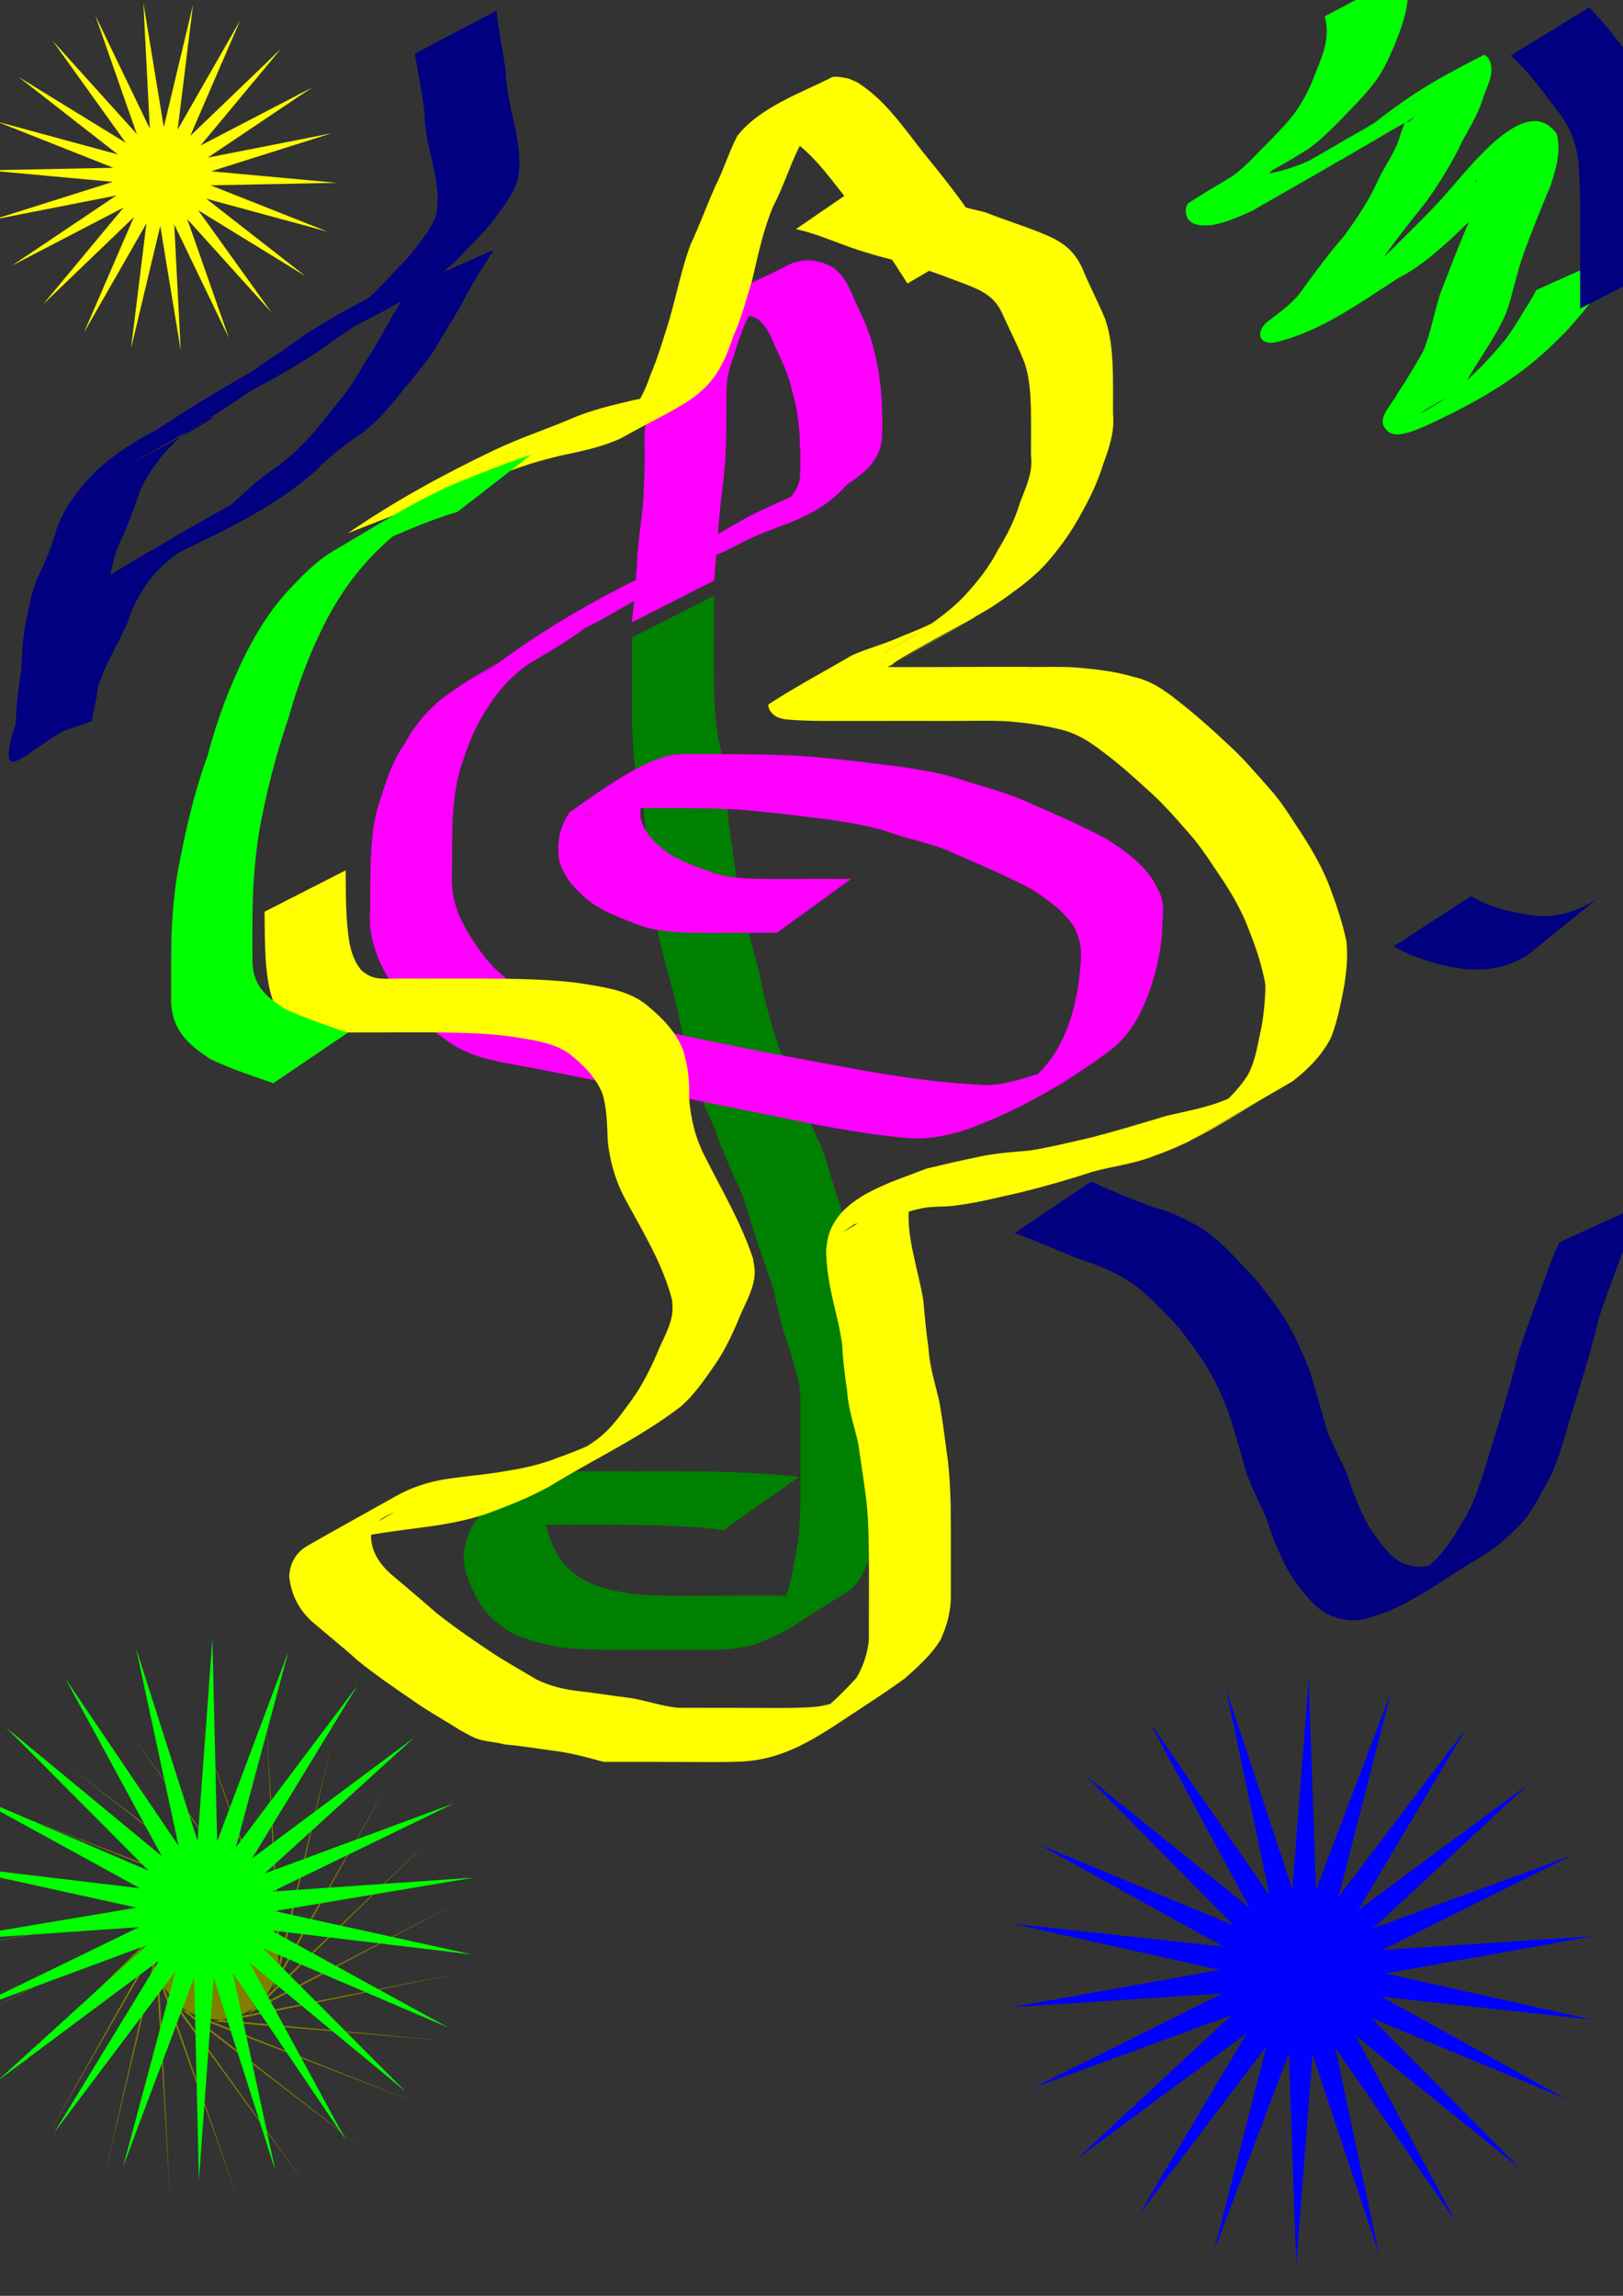 <?xml version="1.0"?>
<svg xmlns="http://www.w3.org/2000/svg" width="744.094" height="1052.362" viewBox="0 0 744.094 1052.362">
  <rect x="0" y="0" width="744.094" height="1052.362" fill="#333333" stroke="none"/>
  <path d="M331.716 701.375c-10.43-1.454-20.964-1.867-31.478-2.205-11.882-.243-23.768-.319-35.653-.301-11.411.315-22.909-.642-34.275.56-14.083 3.585-37.061 18.23 26.094-16.264.837-.457-1.586 1.09-2.23 1.793-1.532 1.67-1.844 3.02-2.655 5.075-2.586 8.057-.503 13.536 3.114 20.735 3.25 6.582 8.42 11.099 14.832 14.407 7.058 3.209 14.582 4.701 22.23 5.625 7.396.673 14.832.664 22.253.672 7.108-.028 14.215-.037 21.323-.066 7.184.002 14.367-.001 21.551-.001 7.749.34 15.332-.597 22.575-3.377 16.61-9.75-13.32 7.846-28.603 16.121-1.142.619 2.082-1.56 3.032-2.446 2.54-2.367 4.084-5.143 5.685-8.165 3.034-6.09 3.617-12.923 4.995-19.49 1.448-6.136 1.97-12.408 2.241-18.689.258-6.983.184-13.97.218-20.956-.031-7.171-.008-14.342-.03-21.513-.139-6.885.575-13.801-.936-20.565-1.872-6.221-3.532-12.501-5.585-18.666-2.674-7.432-4.079-15.236-5.837-22.919-2.934-8.613-5.97-17.186-8.822-25.837-2.294-7.08-4.102-14.37-7.087-21.2-3.301-6.095-5.514-12.646-8.349-18.947-2.748-8.286-6.615-16.12-9.951-24.173a259.46 259.46 0 01-7.73-27.867c-2.215-12.284-5.767-24.286-8.955-36.345-2.74-10.583-3.909-21.463-5.706-32.224-1.436-7.512-1.993-15.124-2.318-22.751.46-7.931-1.77-15.495-3.369-23.174-1.631-7.545-2.094-15.254-2.404-22.946-.17-7.397-.113-14.797-.121-22.196-.018-6.953.02-13.905.005-20.858l37.597-19.154c-.024 6.962 0 13.924-.05 20.886-.033 7.353-.048 14.707.084 22.058.171 7.495.512 15.006 1.942 22.386 1.562 7.882 4.298 15.599 3.814 23.725.21 7.483.667 14.962 1.917 22.355 1.732 10.705 2.507 21.555 5.117 32.11 3.073 12.124 7.038 24.054 9.345 36.34 1.923 9.199 4.581 18.213 7.506 27.14 3.235 8.028 7.109 15.79 9.97 23.968 2.905 6.287 5.134 12.85 8.405 18.973 3.103 6.948 4.866 14.394 7.203 21.622 2.835 8.777 5.605 17.548 8.856 26.182 1.942 7.494 3.32 15.145 5.851 22.47 2.215 6.246 3.905 12.634 5.792 18.983 1.88 7.056 1.395 14.23 1.381 21.482-.012 7.172.026 14.345.016 21.518.044 7.025.026 14.052-.095 21.076-.209 6.482-.428 12.991-1.893 19.34-1.514 6.834-2.254 13.831-4.563 20.469-1.014 2.122-1.863 4.331-3.037 6.37-.877 1.524-3.532 5.331-5.036 6.265-34.35 21.317-26.065 17.633-43.74 25.014-7.665 2.019-15.502 2.699-23.424 2.377-7.194.003-14.388.005-21.582.033-7.1 0-14.198.05-21.298.013-7.534-.061-15.089-.157-22.57-1.157-7.966-1.31-15.9-3.135-23.119-6.882-6.885-4.082-12.48-9.31-16.057-16.613-3.79-7.587-6.938-14.845-4.773-23.489 5.15-21.983 29.628-30.358 50.723-33.545 11.403-.462 22.826.035 34.235-.148 11.925.045 23.853-.046 35.772.38 10.789.371 21.559 1.057 32.297 2.182l-34.64 24.424z" fill="green"/>
  <path d="M289.687 285.306c1.04-9.499 1.906-19.009 2.45-28.55.357-8.349 1.849-16.583 2.574-24.905.63-8.128.781-16.284.858-24.433-.47-9.223.525-18.168 3.107-27.01 2.46-8.134 5.082-16.207 9.072-23.728 11.394-18.23 33.827-24.745 52.292-34.544 7.268-3.988 14.368-3.55 21.508.269 6.193 4.172 8.343 10.875 11.264 17.331 2.946 6.221 5.785 12.397 7.455 19.093 1.896 6.806 3.051 13.726 3.684 20.752.48 7.289.787 14.616.302 21.908-.97 9.777-8.246 15.593-15.926 20.607-14.868 16.726-31.34 17.842-47.886 26.451-3.43 1.785-6.659 3.57-10.247 5.034-6.964 3.466-14.177 6.254-20.879 10.23 10.685-6.155 21.35-12.345 32.055-18.465 1.321-.755-2.615 1.554-3.9 2.37-2.143 1.36-5.425 3.685-7.619 4.954a4839.109 4839.109 0 01-40.11 22.976c-10.477 5.928 20.872-11.996 31.308-17.995-1.513.935-3.002 1.91-4.538 2.805-13.434 7.828-26.872 15.65-40.37 23.367-6.038 3.452-12.66 5.848-18.91 8.877-12.572 7.229-34.997 18.905 22.912-13.16 1.548-.858-2.94 1.974-4.395 2.982-3.356 2.322-5.523 3.916-8.819 6.3-15.473 11.195-32.915 19.826-49.285 29.305-10.502 6.08 21.007-12.157 31.55-18.167 1.351-.77-2.67 1.597-3.974 2.445-1.389.902-2.734 1.869-4.101 2.803-6.835 5.131-12.64 11.352-17.155 18.588-5.481 7.984-9.124 16.706-12.017 25.883-2.844 8.041-3.805 16.45-4.37 24.903-.333 7.64-.321 15.292-.285 22.938-.43 8.527.027 13.723 3.055 21.716 3.164 7.09 7.365 13.634 12.132 19.74 5.296 6.725 12.319 11.848 19.46 16.462 10.911 6.486 24.037 8.315 36.233 11.204 37.994 9.233 76.404 16.527 114.858 23.55 18.364 3.295 36.84 6.046 55.486 6.975 9.146.914 17.694-1.828 26.254-4.566 1.568-.512 3.168-.935 4.703-1.538 1.916-.754 8.517-3.957 10.22-4.85 1.73-.907 6.81-3.828 5.117-2.854-33.666 19.363-40.647 24.128-26.117 14.518 10.512-6.769 16.962-16.577 21.162-28.099 2.84-7.872 4.423-16.057 5.261-24.357.653-7.533 1.069-12.938-2.312-19.849-4.606-7.875-12.416-13.037-19.85-17.998-11.073-5.875-22.637-10.784-34.134-15.772-9.567-4.746-20.118-6.523-30.1-9.955-9.508-3.35-19.52-4.766-29.438-6.314-12.259-1.406-24.484-3.075-36.783-4.117-10.71-.824-21.452-.954-32.187-1.04-8.29 0-16.58.028-24.87.065-5.222-.314-10.071.128-14.837 2.471-1.182.582-4.536 2.686-3.384 2.045 11.036-6.145 22.028-12.372 33.042-18.558-5.213 4.807-6.95 11.399-6.615 18.284 1.727 7.77 7.551 12.622 13.688 17.053 6.446 3.7 13.429 6.192 20.428 8.6 6.057 1.998 12.425 2.253 18.74 2.455 6.975.158 13.952.074 20.928.08 7.593-.053 15.185.001 22.778-.012l-34.031 24.729c-7.613-.002-15.225.07-22.838.063-7.03.038-14.066.06-21.091-.211-6.617-.393-13.22-1.055-19.453-3.496-7.239-2.708-14.523-5.409-21.015-9.699-6.912-5.279-13.157-11.352-15.432-20.053-1.2-7.773.315-15.452 4.887-21.975 4.904-2.972 30.815-23.302 46.818-26.112 3.799-.667 7.639-.385 11.467-.432 8.235.013 16.471-.006 24.706.115 10.736.136 21.472.495 32.17 1.464 12.368 1.195 24.711 2.71 37.034 4.276 10.125 1.609 20.273 3.183 29.942 6.75 10.2 3.029 20.44 5.867 30.103 10.45 11.715 5.082 23.458 10.204 34.673 16.32 8.058 5.416 16.288 11.083 21.223 19.691 1.39 2.699 2.616 4.686 3.354 7.662 1.145 4.619-.031 9.542.088 14.211-.6 8.668-2.27 17.187-5.078 25.425-3.929 11.993-9.657 23.057-20.215 30.557-20.052 14.682-42.367 27.518-65.957 35.69-8.857 2.65-17.791 4.346-27.09 3.243-18.118-1.71-36.007-5.082-53.821-8.747-38.508-7.92-77.09-15.473-115.658-23.09-13.152-2.541-27.14-3.893-38.505-11.576-7.314-5.112-14.579-10.513-20.086-17.626-5.063-6.431-9.519-13.283-12.821-20.803-3.082-8.057-4.613-14.316-3.841-23.023.006-7.74-.054-15.484.29-23.219.416-8.746 1.106-17.551 3.985-25.89 2.983-9.278 5.767-18.575 11.518-26.635 4.17-7.893 9.81-14.524 16.634-20.303 14.882-11.333 31.768-19.452 48.01-28.795 10.437-6.002-20.857 12.03-31.252 18.103-3.098 1.81 12.7-6.886 9.135-5.696 19.443-14.398 40.27-26.792 61.928-37.61 4.636-2.129 9.34-4.138 13.871-6.485 1.615-.836 6.357-3.529 4.79-2.607-35.746 21.028-40.663 24.392-26.644 15.143 77.419-44.698 33.027-19.118 8.686-4.897-1.303.761 2.679-1.4 3.952-2.209 5.922-3.762 1.454-1.608 7.54-5.16 13.24-7.73 26.557-15.327 39.835-22.99 6.94-3.62 14.165-6.646 21.227-10.017 14.902-7.136 48.439-24.881-14.068 9.735 7.277-3.703 15.27-8.425 17.38-16.852.792-7.052.257-14.172-.007-21.25-.52-6.823-1.483-13.591-3.492-20.156-1.396-6.499-4.106-12.419-6.944-18.404-2.557-5.492-4.167-11.535-9.77-14.754-6.822-2.579-12.986-.769-19.169 2.795-13.14 6.697-32.84 18.222 26.491-16.093.957-.553-1.83 1.247-2.666 1.97-1.712 1.484-3.334 3.472-4.812 5.171-4.444 7.118-7.153 14.927-9.575 22.938-.453 1.373-2.396 7.125-2.694 8.576-1.164 5.677-.8 11.557-.912 17.301-.035 8.245-.029 16.5-.7 24.724-.699 8.304-1.909 16.533-2.626 24.821-.629 9.391-1.535 18.759-2.228 28.145l-37.77 19.244z" fill="#f0f"/>
  <path d="M399.872 81.075c8.345 2.534 16.478 5.747 24.673 8.748 8.888 3.04 17.982 5.313 27.116 7.467 8.53 3.403 17.319 6.119 25.835 9.545 8.82 3.599 14.22 6.933 18.485 15.592 3.233 8.004 7.32 15.624 10.61 23.6 2.574 7.156 3.218 14.701 3.55 22.232.228 7.099.138 14.203.134 21.305.833 8.222-1.691 15.601-4.493 23.165-2.35 7.786-5.816 15.12-9.808 22.183-4.165 7.877-9.189 15.11-15.005 21.84-5.708 6.842-12.884 12.092-20.068 17.252-1.52 1.047-5.75 4.007-7.415 4.98-13.216 7.716-26.527 15.268-39.757 22.961-10.686 6.215 42.969-24.463 32.127-18.524-56.976 31.208-24.465 15.232-43.537 24.544-6.818 4.118-14.392 6.595-21.704 9.615-7.642 3.36-15.762 4.975-23.004 9.249 11.47-6.575 23.045-12.967 34.407-19.724 2.747-1.633-4.47 1.499-.954-1.878.232-.222 8.018.346 8.476.369 8.191.24 16.389.22 24.583.182 7.993-.024 15.986-.059 23.98-.074 7.158-.026 14.316-.01 21.475-.026 8.848.268 17.735-.39 26.546.528 8.077.758 16.052 1.796 23.835 4.126 7.7 1.698 14.063 6.08 20.083 10.948 7.675 5.95 14.968 12.384 22.025 19.05 7.575 6.724 14.063 14.5 20.771 22.054 5.529 6.291 9.724 13.544 14.38 20.463 4.81 7.519 9.28 15.355 12.433 23.72 3.048 8.147 5.832 16.331 7.62 24.855.79 6.799.046 13.69-.975 20.425-1.574 8.03-3.077 16.2-6.102 23.824-4.107 8.09-10.542 14.514-17.636 20.014-111.068 64.239-5.673 3.504-8.57 5.153-18.79 10.692-34.502 21.898-54.196 28.76-9.22 3.783-19.123 4.93-28.7 7.447-10.96 3.632-22.104 6.777-33.31 9.571-9.854 2.133-19.532 4.736-29.557 5.956-5.074.796-10.266.22-15.31 1.224-2.735.545-5.405 1.384-8.121 2.02-7.768 1.763-15.666 3.154-23.297 5.454-13.958 9.748 2.032-1.553 30.592-16.963.847-.457-1.444 1.286-2.058 2.027-2.012 2.431-2.672 5.21-3.36 8.203-.48 6.796.612 13.62 2.061 20.243 1.5 7.3 3.54 14.425 4.641 21.807.638 7.12 1.227 14.193 2.307 21.264.444 8.101 2.899 15.825 4.764 23.667 1.599 8.138 2.512 16.403 3.661 24.618 1.15 7.714 1.497 15.507 1.74 23.291.122 7.247.104 14.494.096 21.74.01 7.083-.02 14.165-.001 21.248-.111 6.775-1.956 13.216-4.769 19.324-4.215 6.859-10.367 12.304-16.328 17.625-5.691 4.183-11.605 8.09-17.511 11.972-19.517 12.676-34.524 24.627-56.437 26.084-7.088.38-14.187.278-21.281.26-7.117-.049-14.235-.034-21.353-.067-7.17.007-14.338-.014-21.508-.004-7.218-1.95-14.382-3.974-21.808-4.937-7.887-1.043-15.721-2.366-23.662-3.058-4.441-1.282-9.336-1.193-13.628-3.017-2.412-1.025-4.634-2.45-6.961-3.653-7.232-4.619-14.737-8.7-21.72-13.697-8.404-5.768-16.81-11.493-24.75-17.893-6.738-6.134-13.88-11.788-20.8-17.714-6.322-5.572-9.926-12.632-10.812-20.953.203-6.177 3.136-11.155 8.532-14.236 13.183-7.527 26.479-14.856 39.719-22.284 7.446-4.337 15.446-6.894 23.903-8.223 8.781-1.327 17.702-1.971 26.446-3.521 8.282-1.304 16.486-2.99 24.274-6.138 9.957-3.543 19.656-7.61 28.727-13.084 18.66-10.788-17.647 10.21-26.928 15.45-1.332.752 2.569-1.661 3.858-2.484 4.001-2.557 7.963-5.096 11.83-7.853 6.952-4.833 11.703-11.928 16.673-18.633 4.736-6.63 8.393-13.87 11.621-21.322 2.406-6.215 6.394-12.317 7.013-19.118.156-1.712-.069-3.438-.103-5.156-4.131-16.227-12.96-30.614-20.856-45.201-4.873-8.632-7.634-18.057-8.698-27.858-.288-7.47-.314-14.738-2.475-21.943-3.24-7.535-9.028-13.345-15.424-18.28-7.538-5.135-16.82-6.126-25.619-7.55-10.37-1.49-20.85-1.81-31.31-1.975-9.542-.117-19.086-.08-28.628-.022-8.736-.016-17.472.006-26.208.04-9.12.367-13.056.28-19.399-6.69-5.897-7.552-6.976-17.125-7.74-26.366-.45-7.43-.462-14.876-.541-22.316l37.231-18.993c-.009 7.336.013 14.676.45 22.002.663 8.221 1.178 16.996 6.57 23.677 5.524 5.103 10.351 3.898 17.467 3.953 8.722.026 17.444.03 26.165-.014 9.52.03 19.041.01 28.56.197 10.577.314 21.168.758 31.63 2.481 9.46 1.63 19.12 3.11 26.874 9.264 6.909 5.66 13.327 11.95 16.776 20.37 2.47 7.47 3.163 14.843 2.95 22.695.766 9.355 2.9 18.401 7.332 26.767 7.706 15.311 16.503 30.167 21.949 46.508.263 2.013.768 4.008.79 6.038.075 7.055-3.874 13.683-6.578 19.917-3.153 7.71-6.577 15.254-11.258 22.189-4.839 6.977-9.742 14.324-16.204 19.85-18.63 14.35-40.297 24.303-60.212 36.63-9.398 5.111-19.343 9.073-29.401 12.696-8.054 2.599-16.332 4.278-24.713 5.449-8.834 1.18-17.68 2.261-26.477 3.712-8.221 1.808-15.83 5.128-23.277 9.028 10.85-6.338 21.753-12.585 32.55-19.013 1.057-.63-2.227 1.046-3.32 1.61-3.552 1.836-6.119 4.412-7.015 8.425-.222 7.362 3.631 13.204 8.965 18.049 6.874 5.899 13.878 11.646 20.663 17.648 7.87 6.343 16.198 12.024 24.579 17.665 6.943 4.745 14.376 8.709 21.551 13.082 6.246 3.047 12.79 4.665 19.713 5.4 7.966.897 15.872 2.208 23.826 3.202 7.212 1.236 14.163 3.684 21.447 4.42 7.167.01 14.333-.01 21.5.018 7.122-.009 14.245.05 21.368.059 7.012.012 14.043.048 21.03-.625 18.309-2.579 41.81-19.05-16.71 14.419 5.87-3.941 11.652-8.01 17.761-11.583 6.13-4.753 11.613-10.344 16.872-16.032 3.16-5.4 5.093-11.266 5.667-17.52.026-7.089.006-14.178.038-21.268.008-7.212.034-14.426-.07-21.638-.119-7.664-.382-15.335-1.377-22.945-1.084-8.105-2.284-16.191-3.513-24.27-1.764-7.969-4.604-15.692-5.042-23.89-1.031-7.092-1.96-14.148-2.285-21.315-.96-7.303-2.935-14.329-4.516-21.505-1.583-7.145-2.72-14.384-2.85-21.721.309-2.196.597-4.87 1.244-7.007 5.381-17.77 28.682-23.977 44.926-30.377 7.748-1.848 15.508-3.638 23.306-5.263 7.83-1.76 15.714-2.246 23.69-2.959 9.777-1.46 19.33-3.99 28.973-6.133 11.215-2.99 22.344-6.268 33.446-9.651 9.573-2.33 19.36-3.9 28.465-7.857 4.042-1.636 5.003-1.959 8.961-3.827 1.522-.718 5.97-3.097 4.524-2.237-41.117 24.448-46.454 26.18 8.97-5.188 10.667-6.037-21.172 12.352-31.758 18.529 7.426-4.505 13.616-10.701 18.427-17.942 3.87-6.916 4.753-15.075 6.541-22.716 1.056-6.303 1.677-12.739 1.68-19.13-1.5-8.38-4.133-16.37-7.259-24.28-2.913-8.098-7.169-15.661-11.819-22.884-4.642-6.72-8.898-13.716-14.112-20.02-6.552-7.502-12.976-15.143-20.467-21.75-7.103-6.503-14.278-12.943-22.076-18.617-5.78-4.44-11.91-8.036-19.144-9.54-7.66-1.87-15.457-2.89-23.314-3.533-8.822-.471-17.66-.132-26.491-.156-7.139-.015-14.277.001-21.416-.012-7.968.003-15.937.003-23.906.026-8.274-.005-16.553.107-24.818-.353-4.696-.362-10.207-.098-12.601-5.081-.338-.703-.791-1.91-.138-2.335 12.3-8.01 25.313-14.87 37.969-22.305 7.566-3.384 15.638-5.382 23.17-8.862 7.33-2.853 14.527-6.022 21.415-9.839 1.279-.661 5.077-2.714 3.837-1.984-10.73 6.317-43.16 24.855-32.31 18.745 3.859-2.173 90.628-52.38 7.66-4.311-2.586 1.498 10.744-6.18 7.566-4.816 7.249-4.812 14.448-9.95 20.418-16.318 5.947-6.452 11.326-13.206 15.304-21.086 4.183-6.714 7.754-13.836 10.013-21.443 2.67-7.193 6.131-13.87 5.068-21.799.052-7.056.091-14.112-.019-21.168-.22-7.07-.594-14.206-2.84-20.976-3.067-7.963-7.028-15.54-10.526-23.318-3.446-7.396-9.313-10.143-16.714-12.984-8.4-3.228-16.865-6.335-25.414-9.135-9.23-2.297-18.455-4.602-27.424-7.81-8.222-2.925-16.28-6.418-24.829-8.294l34.959-23.941z" fill="#ff0"/>
  <path d="M159.462 244.43c21.169-14.544 43.762-26.949 66.934-37.997 11.55-5.547 23.747-9.52 35.52-14.515 9.239-4.075 19-6.19 28.746-8.56 9.37-1.69 18.537-3.786 26.728-8.753-56.863 32.326-33.907 23.13-25.373 10.527 2.771-4.093 4.5-8.492 6.15-13.109 3.525-8.386 6.103-17.085 8.795-25.758 3.277-11.37 5.513-22.975 9.59-34.101 4.184-8.83 7.469-18.043 11.464-26.951 3.795-7.434 6.134-15.542 10.02-22.91 10.387-13.402 30.667-20.267 43.464-26.946 1.148-.599 6.555.387 7.433.655 1.431.436 2.751 1.178 4.126 1.768 12.479 7.753 21.025 20.414 29.963 31.798 9.215 11.217 18.17 22.551 26.068 34.731l3.018 4.534-36.073 21.097-2.97-4.61c-7.666-12.126-16.223-23.605-25.336-34.688-8.518-10.72-16.969-23.01-29.49-29.266-3.079-.731-3.86-1.26-7.012-.698-.98.176-3.68 1.487-2.829.969 59.302-36.069 40.215-24.513 28.255-16.273-5.237 6.375-6.428 15.315-10.472 22.467-4.334 8.739-7.127 18.12-11.702 26.76-4.602 10.85-6.935 22.33-9.622 33.771-2.698 8.687-4.857 17.552-8.731 25.835-8.849 28.041-20.336 29.243-51.419 46.683-8.696 4.063-18.04 5.912-27.392 7.908-9.65 2.255-19.1 5.063-28.23 8.975-11.78 4.628-23.698 8.954-35.096 14.501-13.844 6.72-38.268 21.341 16.886-11.037 3.018-1.771-6.06 3.518-8.925 5.526-1.026.718-2.017 1.484-3.025 2.226l-39.463 15.44z" fill="#ff0"/>
  <path d="M209.766 234.634c-9.508 2.809-18.74 6.542-27.844 10.467-16.104 6.03-52.43 27.995 11.261-8.464-8.012 4.57-14.952 10.428-21.384 16.977-8.844 8.84-15.99 19.103-21.849 30.103-7.448 14.34-13.176 29.413-17.548 44.944a358.543 358.543 0 00-12.213 45.358c-2.408 11.387-3.507 22.95-4.138 34.55-.372 10.295-.365 20.6-.306 30.9-.1 12.108 5.795 17.173 15.367 23.278 9.266 4.027 18.82 7.377 28.381 10.629l-34.192 23.143c-9.847-3.464-19.855-6.643-29.23-11.284-10.406-6.917-17.4-13.48-17.64-26.747.028-10.367-.074-20.738.257-31.101.465-11.865 1.747-23.686 4.264-35.305 3.055-15.525 6.787-30.788 12.227-45.682a244.326 244.326 0 0116.954-45.63c5.597-11.215 12.248-21.905 20.931-31.023 6.356-6.744 12.81-13.296 20.965-17.906 20.199-11.781 39.126-24.294 60.804-32.686 9.4-3.74 18.799-7.482 28.443-10.555l-33.51 26.034z" fill="#0f0"/>
  <path d="M600 769.505l3.354 96.77 34.363-90.525-24.045 93.795 58.475-77.178-49.497 83.222 77.85-57.577-70.938 65.906 90.918-33.313-86.632 43.251 96.62-6.348L635.16 904.6l94.495 21.13-96.263-10.452 84.715 46.896-89.42-37.15 68.071 68.865-75.33-60.837 45.912 85.252-55.14-79.595 20.034 94.733-30.481-91.906-7.467 96.54-3.354-96.77-34.363 90.526 24.045-93.796-58.475 77.178 49.497-83.221-77.85 57.577 70.937-65.906-90.918 33.312 86.633-43.25-96.62 6.348 95.308-17.092-94.495-21.13 96.262 10.452-84.714-46.896 89.419 37.149-68.07-68.864 75.33 60.837-45.912-85.252 55.14 79.595-20.034-94.733 30.481 91.905z" fill="#00f"/>
  <path d="M154.286 83.79l-57.697 1.167 53.651 21.257-55.688-15.136 45.49 35.51-49.17-30.211 33.643 46.888-38.665-42.84 19.07 54.466-25.03-51.998 2.953 57.633-9.366-56.944-13.405 56.13 7.057-57.275-28.675 50.08L61.36 99.55l-41.622 39.973 36.901-44.369-51.198 26.627 47.907-32.175-56.627 11.125 55.032-17.375-57.467-5.28 57.697-1.166L-1.67 55.654 54.02 70.789 8.53 35.28 57.7 65.49 24.056 18.603l38.665 42.84-19.07-54.467 25.03 51.999L65.729 1.34l9.366 56.944 13.404-56.13-7.056 57.275 28.675-50.08L87.21 62.318l41.623-39.973-36.902 44.368 51.199-26.627L95.224 72.26l56.626-11.125L96.82 78.511z" fill="#ff0"/>
  <path d="M82.857 920.934l85.704 65.714-91.45-71.47 63.72 87.198-67.61-94.339 36.57 101.617L71.5 900.09l6.46 107.804-5.873-115.915-24.173 105.258L74.936 884.36l-52.849 94.184 57.728-100.69-77.242 75.48 83.757-80.347-95.379 50.66 103-53.495-105.787 21.736 113.9-22.31-107.627-8.947 115.572 10.684L9.263 832.408l107.88 42.811-85.704-65.714 91.449 71.47-63.718-87.198 67.609 94.339-36.57-101.618L128.5 896.064l-6.46-107.804 5.873 115.915 24.173-105.258-27.022 112.875 52.849-94.184-57.728 100.69 77.242-75.48-83.757 80.347 95.379-50.66-103 53.495 105.787-21.736-113.9 22.31 107.627 8.947L89.99 924.837l100.746 38.907z" fill="olive"/>
  <path d="M-908.571 1315.22l11.154-34.795-23.34 28.113 20.506-30.242-30.314 20.398 28.195-23.24-34.833 11.032 33.6-14.355-36.53.77 36.284-4.307-35.268-9.552 36.027 6.09-31.148-19.101 32.853 15.993-24.505-27.103 27.016 24.6-15.877-32.908 18.99 31.215-5.961-36.048 9.427 35.301 4.436-36.268-.9 36.527 14.473-33.55-11.155 34.795 23.34-28.113-20.506 30.242 30.315-20.398-28.195 23.24 34.833-11.032-33.6 14.355 36.53-.77-36.284 4.306 35.268 9.553-36.027-6.09 31.148 19.101-32.853-15.993 24.505 27.103-27.016-24.6 15.877 32.908-18.991-31.215 5.962 36.048-9.427-35.301-4.436 36.268.9-36.527z" fill="red"/>
  <path d="M205.714 929.505l-85.264-36.534 65.457 65.728-71.518-59.076 44.287 81.507-51.977-76.832 19.53 90.683-28.225-88.363-6.81 92.511-2.187-92.736L56.41 993.24l24.028-89.596-55.743 74.145 48.296-79.197-74.374 55.436 68.652-62.382-86.98 32.237 83.447-40.514-92.539 6.426 91.48-15.363-90.6-19.905 92.103 11.032-81.323-44.624 85.265 36.534L2.665 791.74l71.518 59.075-44.288-81.507 51.978 76.832-19.531-90.682 28.226 88.363 6.809-92.512 2.187 92.737 32.597-86.847-24.028 89.596 55.744-74.144-48.297 79.197 74.375-55.437-68.653 62.383 86.98-32.237-83.447 40.514 92.54-6.426-91.481 15.363 90.6 19.905-92.103-11.032zM644.8-12.276c1.89 9.342.178 17.936-3.053 26.715-2.566 7.062-5.49 13.971-9.44 20.37-4.344 6.45-9.798 12.03-15.2 17.585-5.462 5.647-10.933 11.252-17.277 15.909-15.939 9.736-5.47 3.389-42.753 24.43-2.142 1.208-8.575 4.82-6.436 3.607 33.78-19.155 43.06-27.792 31.98-17.723l-.692.783c-.032.013-.132.042-.097.04 1.752-.079 5.594-1.181 7.262-1.676 6.271-1.758 12.316-4.457 18.069-7.508-12.244 7.008-84.29 48.282 5.803-3.438C624.04 60.46 590.855 79.6 579.764 85.93c-1 .57 1.957-1.215 2.928-1.834 10.536-6.728-4.894 3.035 5.717-3.667 13.1-7.5 26.171-15.05 39.299-22.502 1.08-.613 2.233-1.093 3.324-1.689 20.103-10.99-45.664 26.808-26.265 14.902 1.044-.64 2.09-1.277 3.135-1.915 107.073-61.76 3.96-2.446 6.006-3.554 13.399-7.258 26.46-15.124 39.704-22.658 1.262-.718 5.075-2.827 3.817-2.1-35.685 20.62-42.276 24.805-28.331 16.086 18.05-13.663 25.088-18.411 51.052-31.779.7-.36 1.357.797 2.036 1.195 3.686 5.728.217 11.785-1.935 17.5-2.104 7.613-6.306 14.292-10.035 21.168-4.425 9.545-10.047 18.463-16.113 27.035-6.044 7.716-12.204 15.325-17.957 23.265-4.267 6.613-9.945 11.83-16.112 16.596-.742.642-1.514 1.25-2.224 1.927-4.167 3.975-2.53-1.413-1.302-2.116.655-.374 1.438-.457 2.156-.686.874-.21 1.757-.382 2.621-.63 2.402-.69 4.084-1.328 6.347-2.45 1.135-.564 4.43-2.465 3.33-1.834-36.332 20.86-43.11 25.03-28.96 16.421 7.992-4.341 15.31-9.624 22.283-15.434 7.317-6.315 14.157-13.155 21.002-19.973 6.033-6.03 12.142-11.975 17.753-18.404 11.675-13.193 36.894-46.515 50.524-27.64 2.441 7.859-.233 16.057-2.56 23.639-4.484 10.751-8.894 21.494-12.805 32.469-2.964 8.472-4.604 17.316-7.504 25.808-3.039 7.296-7.41 13.958-11.617 20.623-1.89 3.193-4.13 6.193-5.808 9.513-.44.87-1.846 3.242-1.005 2.748.237-.14.161-.526.241-.79 1.45-1.085 1.491-1.25 3.536-1.958 5.183-1.793 9.735-3.473 14.517-6.27-59.762 32.752-36.774 22.513-25.102 13.588 3.243-2.48 6.186-5.295 9.135-8.108 5.64-5.295 10.82-10.995 15.712-16.978 4.087-5.338 7.253-11.294 10.931-16.919 2.115-3.647 1.079-1.789 3.107-5.577l38.521-17.287c-2.074 3.828-1.068 1.877-3.012 5.853-3.555 5.833-7.402 11.486-10.784 17.42-4.95 6.05-9.808 12.136-15.593 17.439-16.275 16.23-33.804 26.47-55.662 36.907-4.347 2.11-13.705 6.517-18.59 5.798-.944-.14-1.768-.72-2.652-1.081-.706-.83-1.614-1.523-2.118-2.49-2.529-4.84 4.497-10.994 6.09-14.899 4.31-6.405 8.29-13.078 12.061-19.807 3.403-8.36 4.858-17.258 7.58-25.838 4.19-10.816 8.213-21.684 12.899-32.305 2.14-6.353 4.072-12.923 4.005-19.678-.68-.353-.299-.314-.937.661l33.923-20.246c1.037-.59-1.807 1.561-2.636 2.418-.816.844-4.975 5.743-5.722 6.618-5.534 6.578-11.425 12.77-17.643 18.716-6.876 6.854-13.76 13.705-20.906 20.28-6.833 5.983-13.833 11.875-21.994 15.991-17.789 11.42-35.44 24.408-56.17 29.456-7.756 1.56-9.573-4.412-4.13-9.267 6.091-4.66 12.498-8.978 16.756-15.551 5.795-7.991 11.688-15.882 18.151-23.355 6.151-8.235 11.92-16.914 16.129-26.316 3.3-6.935 8.16-13.143 10.11-20.67.358-.983 4.201-11.675 4.432-11.697.388-.037.546.556.82.834-6.111 12.742-.37.403 33.968-19.378 1.022-.589-1.971 1.3-2.896 2.032-2.256 1.785-4.22 3.923-6.598 5.566-1.16.91-2.356 1.774-3.534 2.661-16.206 11.09-3.766 2.715-43.488 25.526-1.278.734-5.168 2.838-3.896 2.092 10.786-6.326 43.31-25.023 32.443-18.835-7.53 4.288-88.017 51.014-6.084 3.467-14.73 9.454-31.182 18.418-45.634 26.79-2.19 1.269-8.903 4.819-6.724 3.53 10.93-6.458 21.93-12.792 32.896-19.188-15.476 10.202-31.241 18.647-47.59 28.218-1.952 1.142 100.945-58.335-5.947 3.264-6.067 2.756-12.21 5.528-18.836 6.624-5.933.502-12.322-.179-11.675-7.85.439-.786.558-1.872 1.315-2.358 12.58-8.084 25.578-15.496 38.41-23.172 2.12-1.268 8.692-4.686 6.565-3.432-10.877 6.411-21.842 12.671-32.748 19.034-1.108.647 2.238-1.258 3.357-1.887 6.908-3.72 12.22-9.47 17.673-15.023 5.354-5.407 10.766-10.797 15.44-16.818 4.31-6.02 7.41-12.672 9.967-19.614 3.331-8.116 6.137-15.752 3.658-24.601L644.8-12.276z" fill="#0f0"/>
  <path d="M728.651 3.364c7.427 7.809 13.995 16.399 20.445 25.019 6.173 7.079 9.693 14.965 11.463 24.08 1.308 11.48.972 23.074.948 34.608-.084 11.857-.087 23.714-.179 35.571l-36.876 18.78c-.044-11.827.032-23.654.014-35.481-.008-11.24.125-22.527-1.034-33.721-1.401-8.54-4.62-15.859-10.295-22.522-6.272-8.52-12.683-17.107-20.544-24.237L728.65 3.364zM227.657 4.866c.84 9.148 2.91 18.114 4.105 27.222.306 8.487 2.213 16.643 4.052 24.882 1.771 7.854 2.933 15.744 1.86 23.756-1.618 7.712-6.705 13.722-11.265 19.887-4.472 6.06-10.078 11.127-15.18 16.642-15.456 16.145-36.141 25.963-55.999 35.784-1.352.736-2.687 1.504-4.056 2.208-1.323.681-2.693 1.27-4.019 1.946-21.403 10.924 44.88-27.388 25.26-14.47-1.106.73-2.173 1.517-3.26 2.275-6.556 4.575-13.252 8.919-19.746 13.587-17.568 12.53-37.27 21.643-55.956 32.324 62.202-37.236 32.112-18.492 18.132-9.508-17.24 11.997-35.642 22.166-53.988 32.375 61.607-32.28 37.672-23.553 26.441-14.57-3.094 2.474-5.785 5.35-8.447 8.267-4.711 5.464-8.842 11.416-11.612 18.09-2.459 7.257-4.986 14.418-8.219 21.372-3.214 6.227-4.384 13.103-5.884 19.864-1.627 6.805-2.049 13.788-2.374 20.75-.71 7.208-1.878 14.346-2.446 21.571.05 6.482-.956 12.708-2.682 18.924-27.369 12.197-40.42 31.285-38.062 14.647.767-5.415 2.698-10.41 4.617-15.5 3.138-8.56 7.674-16.495 11.446-24.77 2.012-6.49 5.19-12.392 8.596-18.228 3.641-6.324 9.047-11.232 14.635-15.797 15.983-11.347 33.787-20.333 50.63-30.036 10.737-6.185-42.904 24.808-32.23 18.516 13.15-7.753 26.44-15.264 39.659-22.895-73.506 43.756-4.722.2 20.214-10.308 13.004-6.669 33.07-18.129-25.986 15.17-1.135.64 2.195-1.404 3.263-2.15 2.7-1.885 3.692-2.764 6.25-4.836 5.986-5.356 11.706-10.9 18.216-15.625 8.178-5.336 15.12-11.982 21.37-19.426 5.564-6.905 11.35-13.622 16.436-20.894 4.506-7.546 9.356-14.877 13.707-22.514 3.915-7.531 8.419-14.727 12.866-21.95l38.425-16.93c-4.592 7.124-9.203 14.261-13.154 21.766-3.995 7.846-8.971 15.054-13.255 22.733-4.826 7.659-10.879 14.365-16.54 21.402-6.115 7.632-12.451 14.969-20.739 20.364-6.57 4.61-12.771 9.455-18.322 15.302-16.359 14.354-35.93 24.44-55.514 33.814-3.2 1.633-6.418 3.206-9.64 4.792-1.08.533-4.259 2.258-3.22 1.647 2.938-1.725 95.384-55.274-7.047 4.067 10.734-6.216 42.932-24.867 32.2-18.647-13.234 7.67-26.432 15.406-39.71 23-10.849 6.204 21.597-12.579 32.418-18.83 1.25-.721-2.46 1.508-3.702 2.242-5.916 3.496-1.793.826-7.524 4.722-5.737 3.795-11.04 8.67-15.115 14.219-3.538 5.61-7.143 11.277-8.895 17.745-3.525 8.411-8.46 16.148-11.788 24.655-1.043 2.908-2.34 5.724-3.288 8.664-6.836 21.204 15.008 2.926-39.913 27.62 3.332-5.438 3.597-11.597 3.673-17.815.505-7.187 1.327-14.323 2.531-21.429.173-7.172.568-14.386 2.01-21.43 1.551-7.003 2.482-14.196 5.58-20.746 3.235-6.846 6.223-13.654 8.227-20.972 2.345-7.243 6.355-13.655 11.177-19.531 13.984-17.56 32.971-25.83 53.475-36.564 1.107-.632 4.423-2.541 3.322-1.897-10.925 6.396-21.797 12.885-32.797 19.153-1.014.578 1.866-1.405 2.823-2.075 2.829-1.982 5.914-3.55 8.588-5.754 17.474-11.608 35.387-22.371 53.992-32.248 13.394-6.787 30.39-17.404-26.065 15.758-2.3 1.351 4.677-2.582 6.892-4.068 1.056-.71 2.085-1.46 3.127-2.19 6.655-4.412 12.906-9.426 19.813-13.473 17.671-13.754 38.178-23.31 57.921-33.741 14.795-8.03 6.632-3.651-28.315 16.644-1.147.666 2.318-1.297 3.42-2.034 2.985-1.999 3.835-2.93 6.506-5.318l2.856-2.551c5.03-5.496 10.279-10.739 15.278-16.223 4.382-5.773 9.4-11.31 12.076-18.127 1.82-7.438.484-14.886-.973-22.312-1.846-8.363-4.19-16.606-4.222-25.25-1.03-9.068-2.86-17.978-4.424-26.96l37.488-19.776zM500.274 541.581c9.083 4.232 18.414 7.935 27.74 11.597 7.397 1.69 13.944 4.909 20.566 8.46 8.117 4.562 14.536 11.417 20.824 18.155 7.227 7.082 13.128 15.166 18.888 23.427 4.79 7.643 8.47 15.804 11.81 24.157 2.992 9.075 5.37 18.329 8.045 27.496 2.636 7.15 6.275 13.88 9.435 20.811a142.607 142.607 0 007.674 19.588c3.052 6.406 7.297 11.918 12.081 17.098 5.052 5.096 11.32 6.718 18.213 5.273 4.051-.988 8.154-2.437 11.79-4.525.96-.55 3.758-2.33 2.797-1.782-10.969 6.252-21.883 12.598-32.825 18.897 6.443-3.838 12.676-7.853 18.22-12.915 6.039-5.076 10.228-11.524 14.142-18.263 7.115-10.823 10.127-23.33 14.023-35.488 4.341-13.877 8.543-27.786 12.105-41.886 4.124-13.832 9.645-27.187 14.337-40.832 3.051-7.722 1.444-3.911 4.816-11.434l37.904-17.293c-3.474 7.32-1.795 3.624-5.036 11.087-4.763 13.574-10.178 26.905-14.663 40.574-3.497 14.203-7.608 28.207-12.025 42.145-3.894 12.199-6.35 24.947-13.137 36.01-3.775 6.963-7.418 14.033-13.478 19.33-5.415 5.433-11.235 9.988-17.911 13.805-15.164 8.79-35.049 24.904-54.98 27.708-7.89-.04-14.805-2.673-20.274-8.565-5.054-5.505-9.542-11.363-12.795-18.14-3.028-6.394-5.745-12.859-7.743-19.665-3.146-7.159-6.79-14.11-9.485-21.452-2.606-9.056-4.981-18.166-7.937-27.122-3.096-8.117-6.672-15.959-11.355-23.3-5.547-8.146-11.11-16.216-18.346-23.014-6.09-6.444-12.488-12.67-20.436-16.803-6.43-3.497-13.172-5.879-20.1-8.212-9.278-3.874-18.575-7.713-27.964-11.314l35.08-23.613zM674.419 410.769c7.576 4.62 16.048 6.86 24.715 8.274 8.046 1.425 15.549 1.125 23.117-1.953 3.664-1.17 6.897-3.159 10.116-5.198l-32.746 26.491c-3.426 1.757-6.883 3.427-10.599 4.505-8.072 2.092-16.168 1.907-24.337.222-9.006-1.9-17.67-4.783-25.747-9.277l35.48-23.064z" fill="navy"/>
</svg>
